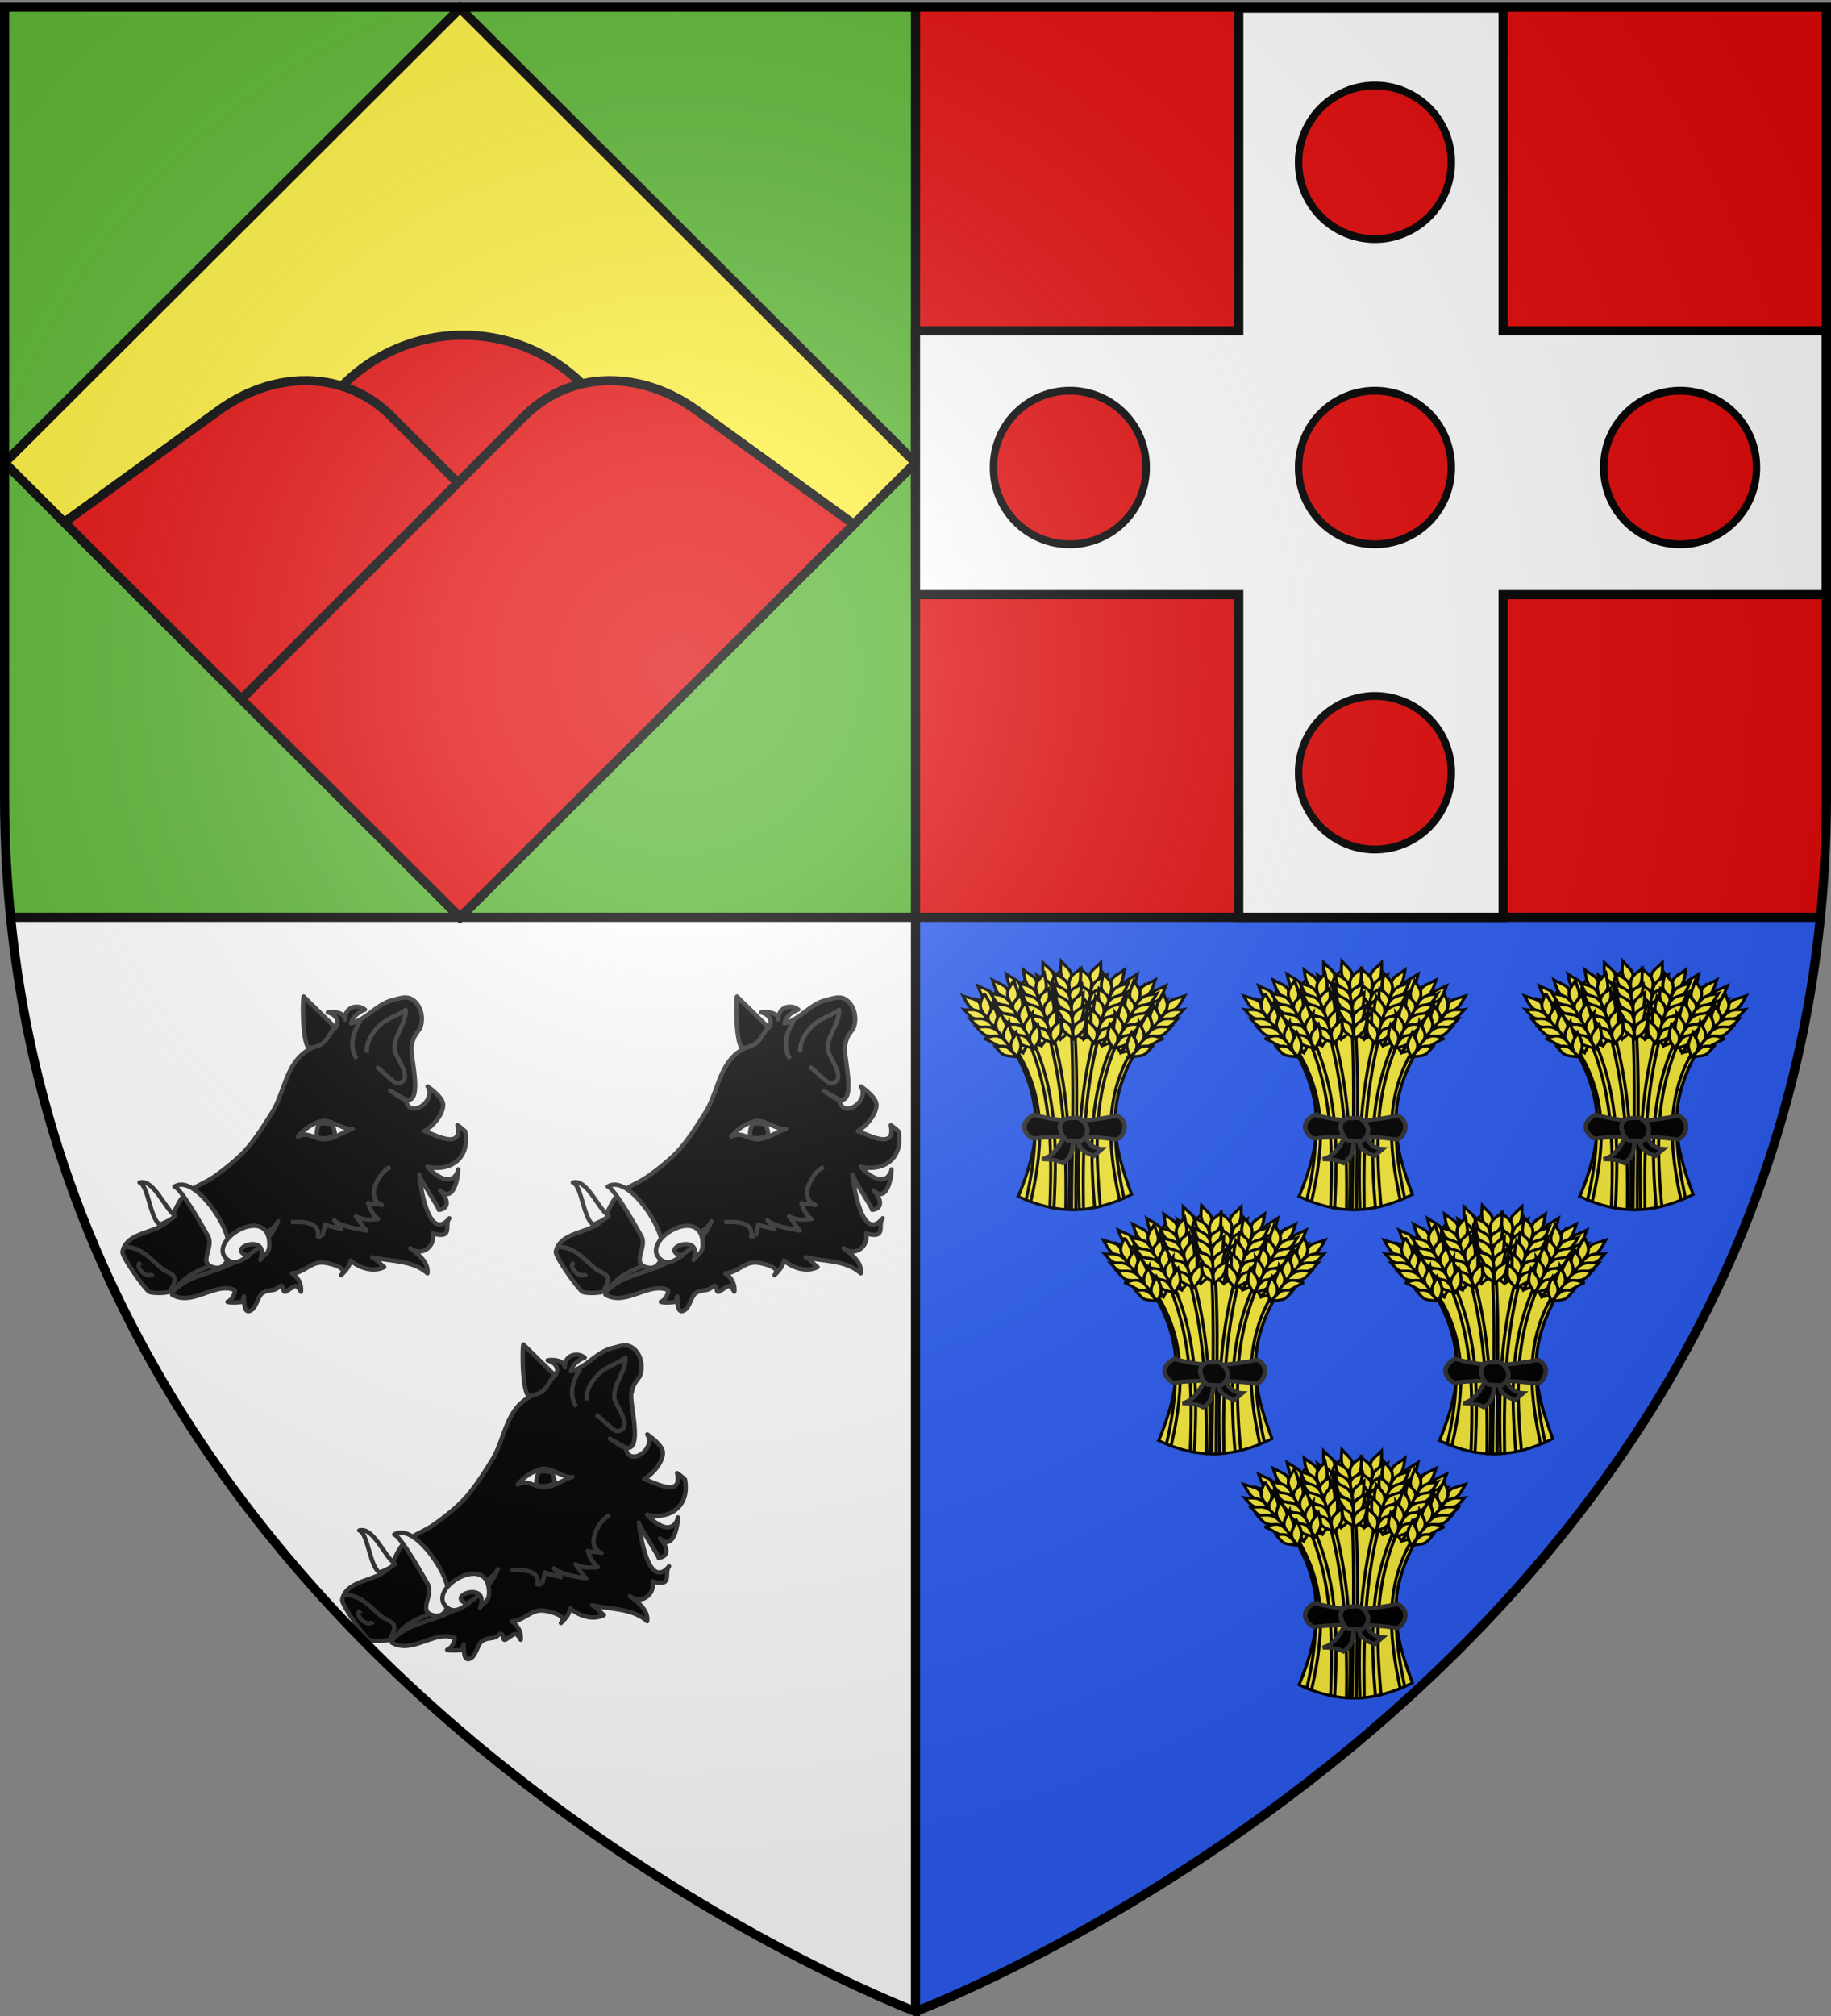 <svg xmlns="http://www.w3.org/2000/svg" xmlns:xlink="http://www.w3.org/1999/xlink" width="600" height="660.518" version="1.0"><rect width="100%" height="100%" fill="#808080" stroke="none"/><desc>Flag of Canton of Valais (Wallis)</desc><defs><radialGradient xlink:href="#a" id="l" cx="221.445" cy="226.331" r="300" fx="221.445" fy="226.331" gradientTransform="matrix(1.353 0 0 1.349 -77.63 -85.747)" gradientUnits="userSpaceOnUse"/><linearGradient id="a"><stop offset="0" style="stop-color:white;stop-opacity:.314"/><stop offset=".19" style="stop-color:white;stop-opacity:.251"/><stop offset=".6" style="stop-color:#6b6b6b;stop-opacity:.125"/><stop offset="1" style="stop-color:black;stop-opacity:.125"/></linearGradient></defs><g style="display:inline"><path d="M3.437 300.958C29.031 557.478 300 659.458 300 659.458v-358.5z" style="fill:#fff;fill-opacity:1;fill-rule:evenodd" transform="translate(0 -.44)"/><path d="M1.5 2.688V261.25c0 13.48.669 26.567 1.938 39.281H300V2.688z" style="fill:#5ab532;fill-opacity:1;fill-rule:evenodd"/><path d="M598.5 3.127v258.562c0 13.48-.669 26.567-1.937 39.282H300V3.127z" style="fill:#e20909;fill-opacity:1;fill-rule:evenodd" transform="translate(0 -.44)"/><path d="M596.563 300.958C570.969 557.478 300 659.458 300 659.458v-358.5z" style="fill:#2b5df2;fill-opacity:1;fill-rule:evenodd" transform="translate(0 -.44)"/><path d="M150.75 3.127 1.5 152.064l149.25 148.907L300 152.064z" style="opacity:1;fill:#fcef3c;fill-opacity:1;stroke:#000;stroke-width:3;stroke-miterlimit:4;stroke-dasharray:none;stroke-opacity:1" transform="translate(0 -.44)"/></g><g style="display:inline" transform="translate(0 -.44)"><path d="M3.349 299.458h592.626v3H3.349z" style="opacity:1;fill:#000;fill-opacity:1;stroke:none;stroke-width:3;stroke-miterlimit:4;stroke-dasharray:none;stroke-opacity:1"/><path d="M298.5 2.807h3v656.65h-3z" style="opacity:1;fill:#000;fill-opacity:1;stroke:none;stroke-width:3;stroke-miterlimit:4;stroke-dasharray:none;stroke-opacity:1"/><path d="M589.678 180.78a55.525 55.525 0 1 1-111.05 0 55.525 55.525 0 1 1 111.05 0z" style="display:inline;opacity:1;fill:#e20909;fill-opacity:1;stroke:#000;stroke-width:3;stroke-miterlimit:4;stroke-dasharray:none;stroke-opacity:1" transform="matrix(1 0 0 1 -382.405 -15.002)"/><path d="M98.969 124.719c-9.36.26-18.868 3.647-27.25 9.719l-50.656 36.687L150.75 300.531l70.906-70.718-93.375-93.375c-8.294-8.295-18.704-12.013-29.312-11.72z" style="display:inline;fill:#e20909;fill-opacity:1;stroke:#000;stroke-width:3;stroke-miterlimit:4;stroke-dasharray:none;stroke-opacity:1" transform="translate(0 .44)"/><path d="M199.156 124.719c-9.955.167-19.63 3.912-27.437 11.719l-92.625 92.625 71.656 71.468 129.063-128.75-51.532-37.344c-8.94-6.476-19.17-9.886-29.125-9.718z" style="display:inline;fill:#e20909;fill-opacity:1;stroke:#000;stroke-width:3;stroke-miterlimit:4;stroke-dasharray:none;stroke-opacity:1" transform="translate(0 .44)"/><path d="M405.938 3.127V108.83H300v86.435h105.938V300.97h86.625V195.266H598.5V108.83H492.563V3.127z" style="opacity:1;fill:#fff;fill-opacity:1;stroke:#000;stroke-width:3;stroke-miterlimit:4;stroke-dasharray:none;stroke-opacity:1"/><path id="b" d="M1174.846 139.446a28.752 27.425 0 1 1-57.503 0 28.752 27.425 0 1 1 57.503 0z" style="opacity:1;fill:#e20909;fill-opacity:1;stroke:#000;stroke-width:2.808;stroke-miterlimit:4;stroke-dasharray:none;stroke-opacity:1;display:inline" transform="matrix(.87 0 0 .912 -546.538 26.433)"/><use xlink:href="#b" id="c" width="600" height="660.518" x="0" y="0" transform="translate(0 -100)"/><use xlink:href="#c" id="d" width="600" height="660.518" x="0" y="0" transform="translate(0 200)"/><use xlink:href="#d" id="e" width="600" height="660.518" x="0" y="0" transform="translate(-100 -100)"/><use xlink:href="#e" width="600" height="660.518" transform="translate(200)"/><g id="f"><path d="M1593.275 247.292c-12.972-7.188-12.6-7.234-7.79-4.232 24.63 19.224 8.964-28.959 12.035-33.855.945-5.25 2.508-6.752 5.485-10.929 2.625-6.295 1.244-14.812-4.307-19.306-4.614-3.734-9.189-1.528-14.292-.343-11.162 2.588-18.144 13.394-28.956 16.132 1.302-4.83 4.821-7.604 9.612-9.517-5.77-4.359-14.156-1.308-13.714 6.826-.272-4.992-8.365-5.628-11.884-4.888 5.12 1.388 8.643 5.531 5.205 10.588-1.824-1.851-21.93-21.525-21.925-21.555-.97 4-.834 38.773 5.316 35.677-17.828 8.972-17.726 29.482-27.236 44.569-5.863 9.301-13.502 21.608-21.582 29.217-5.655 5.326-11.799 10.302-18.537 15-6.036 4.206-14.56 7.07-19.795 12.116-5.657 5.448-6.68 13.05-11.909 18.46-8.055 8.33-28.46 7.261-31.217 20.95-.66 3.277 15.464 26.127 18.59 27.74 2.088 1.074 16.267 1.525 16.526-2.379a13 13 0 0 1-.89 4.283c14.025 8.358 30.139-9.207 43.318-3.051-.255 3.27-2.011 6.665-5.133 8.032 2.901.787 7.435.304 10.402-.002.274-1.291.592-2.514.979-3.718.083 3.057-.145 10.43 3.19 10.095 5.221-.525 5.982-9.964 9.52-12.378 4.57-3.117 8.265-.806 11.384-4.459 4.89-2.947 1.107 6.587 6.195 2.47 4.734-2.709 5.305-5.396 9.043 1.005.518-5.298-1.85-9.744-6.278-12.677 9.006-.321 13.468-8.883 22.988-7.291 1.457.245 16.548 2.911 11.028 8.48 3.475-3.506 5.278-5.232 6.522-10.078 6.314 5.461 15.86 8.29 23.169 4.554-2.727-1.92-4.906-5.229-8.195-6.774 13.202 3.14 27.41 1.784 38.01 11.069.958-7.636-6.273-12.954-11.915-17.372 7.944 6.219 17.584-1.179 15.562-10.197 14.57 4.302 7.717-5.812 11.457-10.364-13.944 16.99-19.933-21.373-20.778-30.156.276 2.88 14.45 24.217 13.549 24.325 8.503-1.02 5.398-9.06.869-13.344 9.556 9.031 12.51-9.786 12.474-14.432-.002-.223.004-.127.019.296-4.01 12.696-16.31 3.739-21.281-2.357q.043.053.117.135c16.362 3.625 29.387-6.477 26-24.378-.895-.935-4.173-3.61-5.416-4.3 3.884 17.762-16.214 6.135-22.742 4.04 5.522-3.026 13.107-11.536 12.925-18.263-.147-5.398-10.648-12.363-10.737-12.499 6.438 10.061-12.98 23.276-14.98 9.035z" style="stroke:#313131;stroke-width:3;stroke-linejoin:round;stroke-miterlimit:4;stroke-dasharray:none;stroke-opacity:1" transform="translate(-551.805 357.215)scale(.475)"/><path d="M1466.725 357.644c-.556.325-1.123.643-1.699.939-13.572 7.038-21.597 7.38-31.321 20.068 9.733-9.552 24.496-11.424 36.599-16.793 15.209-6.745 28.114-14.62 34.8-30.632-2.186 5.233-10.309 9.48-18.302 13.013-7.615 3.37-13.17 9.355-20.077 13.405zM1513.99 331.93c8.04-.793 20.562-.05 18.496 9.75 0 0 3.393.064 3.323 0 .04-2.35 1.489-5.51 1.682-8.27 3.205 1.713 7.768 1.976 11.092 3.332-1.33-1.35-3.296-4.814-4.74-6.13 4.612 4.173 15.43 5.764 22.28 6.996-2.996-2.995-4.894-6.706-7.432-9.8 4.324 2.555 9.97 2.555 15.413 1.884-3.818-3.015-5.585-6.892-6.916-11.056 2.758.967 6.52.226 9.53 1.352-12.225-4.566-1.556-23.532 5.936-26.143M1566.372 214.848c-.656-7.418 4.286-14.856 9.695-19.492 4.814-4.12 11.792-6.083 17.08-9.886.51 9.643-8.724 18.03-7.6 27.906.511 4.469 13.646 20.222 2.71 22.647-3.515.778-11.148-9.141-15.516-11.3M1545.136 196.51c-7.643 8.632-5.744 13.884-20.53 15.516M1559.294 219.08c-5.547-8.087-2.427-18.853 2.831-26.096M1409.65 364.222c1.874 3.174 6.682 6.27 9.999 2.776 1.23-1.299-5.297-7.054-6.896-7.255-4.24-.532-4.568 2-3.102 4.479z" style="stroke:#313131;stroke-width:3;stroke-linejoin:round;stroke-miterlimit:4;stroke-dasharray:none;stroke-opacity:1" transform="translate(-551.805 357.215)scale(.475)"/><path d="M1398.606 348.858c11.087-.212 17.443 7.173 25.044 13.959 6.464 5.77 14.107 3.66 7.517 15.664" style="stroke:#313131;stroke-width:3;stroke-linejoin:round;stroke-miterlimit:4;stroke-dasharray:none;stroke-opacity:1" transform="translate(-551.805 357.215)scale(.475)"/><path d="M1470.437 343.575q-.07-.241-.148-.477c-2.464-12.966-23.778-43.869-36.674-35.793 4.622 1.097 21.095 30.506 23.21 34.295 4.096 7.336-6.46 17.724 2.5 21.048 11.565 4.295 13.497-11.073 11.112-19.073z" style="fill:#fff;stroke:#313131;stroke-width:3;stroke-linejoin:round;stroke-miterlimit:4;stroke-dasharray:none;stroke-opacity:1" transform="translate(-551.805 357.215)scale(.475)"/><path d="M1487.849 347.021c4.269.134 8.008 2.908 5.005 10.864 1.379-3.655 6.312-3.195 6.244-10.773-.264-29.31-46.333-.727-27.86 11.32 5.902 3.843 12.151-3.546 13.568-3.116-10.393-3.161-3.122-8.485 3.043-8.295zM1518.765 272.838c7.751-3.999 11.958 2.685 19.497 1.811 6.443-.757 12.153-5.3 18.348-7.13-5.046 1.49-14.126-6.234-20.493-5.447-6.392.796-13.515 5.919-17.352 10.766z" style="fill:#fff;stroke:#313131;stroke-width:3;stroke-linejoin:round;stroke-miterlimit:4;stroke-dasharray:none;stroke-opacity:1" transform="translate(-551.805 357.215)scale(.475)"/><path d="M1533.81 263.515c-1.758 2.806-2.263 6.47-2.017 9.765 4.26 1.306 8.745.781 12.513-1.426.023-2.315-.841-5.51-2.124-7.513-2.982-.633-6.373-1.01-9.078-.123" style="stroke:#313131;stroke-width:3;stroke-linejoin:round;stroke-miterlimit:4;stroke-dasharray:none;stroke-opacity:1" transform="translate(-551.805 357.215)scale(.475)"/><path d="M1409.516 304.513c6.103 1.723 7.392 25.885 14.197 28.962 3.368-1.458 7.101-2.823 10.558-5.985-7.242-4.604-14.888-25.706-24.755-22.977z" style="fill:#fff;stroke:#313131;stroke-width:3;stroke-linejoin:round;stroke-miterlimit:4;stroke-dasharray:none;stroke-opacity:1" transform="translate(-551.805 357.215)scale(.475)"/></g><use xlink:href="#f" width="600" height="660.518" transform="translate(70 -114)"/><use xlink:href="#f" width="600" height="660.518" transform="translate(-72 -114)"/><g id="g"><path d="M423.598 556.744c6.97-18.964 8.761-33.218-1.394-53.156 16.663-16.323 28.968-11.071 40.096 0-10.48 20.154-7.662 34.283-1.569 52.459-13.085 7.219-24.512 7.277-37.133.697z" style="fill:#fcef3c;stroke:#000;stroke-width:1;stroke-miterlimit:4;stroke-dasharray:none" transform="matrix(1 0 0 .902 2.1 50.231)"/><path d="M441.837 493.234q-.516.017-1.04.066c1.258 22.843.358 45.551.237 68.271q.695.01 1.391-.01c-.166-22.847 1.07-45.008-.517-68.327z" style="fill:#fcef3c;stroke:#000;stroke-width:1;stroke-miterlimit:4;stroke-dasharray:none" transform="matrix(1 0 0 .902 2.1 50.231)"/><g style="fill:#fcef3c;stroke:#000;stroke-width:5.682;stroke-miterlimit:4;stroke-dasharray:none"><path d="M421.907 280.044c-16.855 18.944-26.105 18.989-17.557 47.626 18.62-13.124 18.096-23.653 17.557-47.626z" style="stroke-width:5.682;stroke-miterlimit:4;stroke-dasharray:none" transform="matrix(.176 0 0 .159 378.454 431.273)"/><path d="M384.454 293.317c11.097 11.385 27.244 17.038 17.112 48.582-20.19-16.91-17.58-18.726-17.112-48.582z" style="stroke-width:5.682;stroke-miterlimit:4;stroke-dasharray:none" transform="matrix(.176 0 0 .159 378.454 431.273)"/><path d="M381.165 325.375c14.633 10.239 28.013 12.167 18.107 39.709-12.855-15.021-18.366-13.577-18.107-39.709z" style="stroke-width:5.682;stroke-miterlimit:4;stroke-dasharray:none" transform="matrix(.176 0 0 .159 378.454 431.273)"/><path d="M377.226 342.515c11.109 11.162 27.261 16.716 17.167 47.593-20.208-16.581-17.6-18.357-17.167-47.593z" style="stroke-width:5.682;stroke-miterlimit:4;stroke-dasharray:none" transform="matrix(.176 0 0 .159 378.454 431.273)"/><path d="M370.864 367.456c12.965 10.93 31.702 16.481 20.356 46.284-22.408-18.308-11.394-22.957-20.356-46.284z" style="stroke-width:5.682;stroke-miterlimit:4;stroke-dasharray:none" transform="matrix(.176 0 0 .159 378.454 431.273)"/><path d="M368.459 392.6c12.196 10.55 31.293 16.47 20.564 45.304-17.289-15.431-19.514-17.852-20.564-45.303zM433.147 305.974c-8.76 7.488-29.01 7.26-29.76 38.507 24.925-14.884 24.654-12.161 29.76-38.507z" style="stroke-width:5.682;stroke-miterlimit:4;stroke-dasharray:none" transform="matrix(.176 0 0 .159 378.454 431.273)"/><path d="M431.896 328.226c-9.328 6.963-31.025 6.598-31.595 35.924 26.592-13.785 26.323-11.232 31.595-35.924z" style="stroke-width:5.682;stroke-miterlimit:4;stroke-dasharray:none" transform="matrix(.176 0 0 .159 378.454 431.273)"/><path d="M428.78 348.388c-9.66 7.536-32.087 7.197-32.75 38.836 27.521-14.94 27.236-12.184 32.75-38.836z" style="stroke-width:5.682;stroke-miterlimit:4;stroke-dasharray:none" transform="matrix(.176 0 0 .159 378.454 431.273)"/><path d="M427.223 376.08c-10.212 3.996-34.005-2.935-34.092 36.28 20.374-5.903 18.92-17.768 34.092-36.28z" style="stroke-width:5.682;stroke-miterlimit:4;stroke-dasharray:none" transform="matrix(.176 0 0 .159 378.454 431.273)"/><path d="M415.946 400.23c-14.18 6.257-22.19 5.276-24.708 36.807 20.567-14.325 20.325-11.736 24.708-36.808z" style="stroke-width:5.682;stroke-miterlimit:4;stroke-dasharray:none" transform="matrix(.176 0 0 .159 378.454 431.273)"/></g><g style="fill:#fcef3c;stroke:#000;stroke-width:5.682;stroke-miterlimit:4;stroke-dasharray:none"><path d="M489.826 303.869c-20.493 14.935-29.542 13.015-27.267 42.814 20.982-8.872 22.704-19.273 27.267-42.814z" style="stroke-width:5.682;stroke-miterlimit:4;stroke-dasharray:none" transform="matrix(.176 0 0 .159 378.454 431.273)"/><path d="M450.409 308.89c8.427 13.48 23.006 22.432 6.41 51.107-16.14-20.81-13.205-22.031-6.41-51.107z" style="stroke-width:5.682;stroke-miterlimit:4;stroke-dasharray:none" transform="matrix(.176 0 0 .159 378.454 431.273)"/><path d="M440.39 339.52c12.126 13.11 24.792 17.835 9.265 42.647-9.373-17.408-15.065-17.166-9.265-42.648z" style="stroke-width:5.682;stroke-miterlimit:4;stroke-dasharray:none" transform="matrix(.176 0 0 .159 378.454 431.273)"/><path d="M432.902 355.433c8.487 13.265 23.092 22.121 6.674 50.152-16.228-20.493-13.303-21.675-6.674-50.152z" style="stroke-width:5.682;stroke-miterlimit:4;stroke-dasharray:none" transform="matrix(.176 0 0 .159 378.454 431.273)"/><path d="M421.392 378.455c10.349 13.432 27.48 22.834 10.067 49.55-18.011-22.647-6.261-24.852-10.067-49.55z" style="stroke-width:5.682;stroke-miterlimit:4;stroke-dasharray:none" transform="matrix(.176 0 0 .159 378.454 431.273)"/><path d="M413.704 402.516c9.68 12.898 27.085 22.736 10.48 48.636-13.62-18.75-15.28-21.588-10.48-48.636zM495.305 331.593c-10.149 5.459-29.889.938-37.254 31.314 27.515-9.255 26.673-6.652 37.254-31.314z" style="stroke-width:5.682;stroke-miterlimit:4;stroke-dasharray:none" transform="matrix(.176 0 0 .159 378.454 431.273)"/><path d="M489.36 353.073c-10.594 4.825-31.719-.138-38.5 28.4 28.911-7.827 28.106-5.39 38.5-28.4z" style="stroke-width:5.682;stroke-miterlimit:4;stroke-dasharray:none" transform="matrix(.176 0 0 .159 378.454 431.273)"/><path d="M482.034 372.114c-11.04 5.315-32.882.223-40.246 31 30.065-8.757 29.202-6.125 40.246-31z" style="stroke-width:5.682;stroke-miterlimit:4;stroke-dasharray:none" transform="matrix(.176 0 0 .159 378.454 431.273)"/><path d="M474.636 398.844c-10.827 1.738-32.607-10.085-41.016 28.217 21.163-1.443 22.26-13.346 41.016-28.217z" style="stroke-width:5.682;stroke-miterlimit:4;stroke-dasharray:none" transform="matrix(.176 0 0 .159 378.454 431.273)"/><path d="M458.49 420.05c-15.186 3.106-22.805.447-31.958 30.725 23.139-9.633 22.353-7.155 31.957-30.725z" style="stroke-width:5.682;stroke-miterlimit:4;stroke-dasharray:none" transform="matrix(.176 0 0 .159 378.454 431.273)"/></g><g style="fill:#fcef3c;stroke:#000;stroke-width:5.682;stroke-miterlimit:4;stroke-dasharray:none"><path d="M542.89 327.933c-22.256 12.153-30.98 9.077-32.585 38.92 21.954-6.08 25.01-16.169 32.584-38.92z" style="stroke-width:5.682;stroke-miterlimit:4;stroke-dasharray:none" transform="matrix(.176 0 0 .159 378.454 431.273)"/><path d="M503.154 327.804c6.61 14.459 19.905 25.224-.266 51.506-13.308-22.725-10.239-23.556.266-51.506z" style="stroke-width:5.682;stroke-miterlimit:4;stroke-dasharray:none" transform="matrix(.176 0 0 .159 378.454 431.273)"/><path d="M489.25 356.877c10.326 14.572 22.273 20.897 3.661 43.488-7.039-18.475-12.713-18.973-3.66-43.488z" style="stroke-width:5.682;stroke-miterlimit:4;stroke-dasharray:none" transform="matrix(.176 0 0 .159 378.454 431.273)"/><path d="M479.763 371.686c6.697 14.253 20.032 24.927.12 50.594-13.436-22.423-10.382-23.216-.12-50.594z" style="stroke-width:5.682;stroke-miterlimit:4;stroke-dasharray:none" transform="matrix(.176 0 0 .159 378.454 431.273)"/><path d="M465.367 393.022c8.521 14.66 24.29 26.203 3.562 50.437-14.925-24.79-2.988-25.454-3.562-50.437z" style="stroke-width:5.682;stroke-miterlimit:4;stroke-dasharray:none" transform="matrix(.176 0 0 .159 378.454 431.273)"/><path d="M454.626 415.884c7.927 14.044 23.91 26.055 4.09 49.584-11.076-20.356-12.354-23.385-4.09-49.584zM544.73 356.134c-10.771 4.097-29.759-2.944-40.998 26.222 28.482-5.611 27.31-3.14 40.998-26.222z" style="stroke-width:5.682;stroke-miterlimit:4;stroke-dasharray:none" transform="matrix(.176 0 0 .159 378.454 431.273)"/><path d="M536.052 376.662c-11.13 3.411-31.434-4.247-41.856 23.17 29.682-4.014 28.567-1.7 41.856-23.17z" style="stroke-width:5.682;stroke-miterlimit:4;stroke-dasharray:none" transform="matrix(.176 0 0 .159 378.454 431.273)"/><path d="M526.32 394.593c-11.635 3.84-32.634-4.04-43.924 25.523 30.946-4.787 29.75-2.29 43.924-25.523z" style="stroke-width:5.682;stroke-miterlimit:4;stroke-dasharray:none" transform="matrix(.176 0 0 .159 378.454 431.273)"/><path d="M515.52 420.14c-10.96.32-31.025-14.226-44.326 22.663 21.172 1.311 23.802-10.35 44.327-22.664z" style="stroke-width:5.682;stroke-miterlimit:4;stroke-dasharray:none" transform="matrix(.176 0 0 .159 378.454 431.273)"/><path d="M496.762 439.074c-15.46 1.112-22.67-2.512-35.669 26.324 24.192-6.553 23.091-4.197 35.669-26.324z" style="stroke-width:5.682;stroke-miterlimit:4;stroke-dasharray:none" transform="matrix(.176 0 0 .159 378.454 431.273)"/></g><g style="fill:#fcef3c;stroke:#000;stroke-width:5.682;stroke-miterlimit:4;stroke-dasharray:none"><path d="M314.098 280.044c16.856 18.944 26.106 18.989 17.557 47.626-18.62-13.124-18.095-23.653-17.557-47.626z" style="stroke-width:5.682;stroke-miterlimit:4;stroke-dasharray:none" transform="matrix(.176 0 0 .159 378.454 431.273)"/><path d="M351.551 293.317c-11.097 11.385-27.244 17.038-17.112 48.582 20.19-16.91 17.58-18.726 17.112-48.582z" style="stroke-width:5.682;stroke-miterlimit:4;stroke-dasharray:none" transform="matrix(.176 0 0 .159 378.454 431.273)"/><path d="M354.84 325.375c-14.633 10.239-28.013 12.167-18.106 39.709 12.855-15.021 18.365-13.577 18.106-39.709z" style="stroke-width:5.682;stroke-miterlimit:4;stroke-dasharray:none" transform="matrix(.176 0 0 .159 378.454 431.273)"/><path d="M358.78 342.515c-11.11 11.162-27.262 16.716-17.168 47.593 20.208-16.581 17.6-18.357 17.168-47.593z" style="stroke-width:5.682;stroke-miterlimit:4;stroke-dasharray:none" transform="matrix(.176 0 0 .159 378.454 431.273)"/><path d="M365.141 367.456c-12.964 10.93-31.702 16.481-20.356 46.284 22.408-18.308 11.394-22.957 20.356-46.284z" style="stroke-width:5.682;stroke-miterlimit:4;stroke-dasharray:none" transform="matrix(.176 0 0 .159 378.454 431.273)"/><path d="M367.546 392.6c-12.196 10.55-31.293 16.47-20.564 45.304 17.29-15.431 19.514-17.852 20.564-45.303zM302.859 305.974c8.759 7.488 29.009 7.26 29.758 38.507-24.923-14.884-24.653-12.161-29.758-38.507z" style="stroke-width:5.682;stroke-miterlimit:4;stroke-dasharray:none" transform="matrix(.176 0 0 .159 378.454 431.273)"/><path d="M304.109 328.226c9.328 6.963 31.026 6.598 31.595 35.924-26.592-13.785-26.322-11.232-31.595-35.924z" style="stroke-width:5.682;stroke-miterlimit:4;stroke-dasharray:none" transform="matrix(.176 0 0 .159 378.454 431.273)"/><path d="M307.226 348.388c9.66 7.536 32.086 7.197 32.75 38.836-27.522-14.94-27.237-12.184-32.75-38.836z" style="stroke-width:5.682;stroke-miterlimit:4;stroke-dasharray:none" transform="matrix(.176 0 0 .159 378.454 431.273)"/><path d="M308.782 376.08c10.212 3.996 34.005-2.935 34.092 36.28-20.374-5.903-18.92-17.768-34.092-36.28z" style="stroke-width:5.682;stroke-miterlimit:4;stroke-dasharray:none" transform="matrix(.176 0 0 .159 378.454 431.273)"/><path d="M320.06 400.23c14.18 6.257 22.19 5.276 24.707 36.807-20.566-14.325-20.324-11.736-24.707-36.808z" style="stroke-width:5.682;stroke-miterlimit:4;stroke-dasharray:none" transform="matrix(.176 0 0 .159 378.454 431.273)"/></g><g style="fill:#fcef3c;stroke:#000;stroke-width:5.682;stroke-miterlimit:4;stroke-dasharray:none"><path d="M246.18 303.869c20.492 14.935 29.541 13.015 27.266 42.814-20.982-8.872-22.704-19.273-27.267-42.814z" style="stroke-width:5.682;stroke-miterlimit:4;stroke-dasharray:none" transform="matrix(.176 0 0 .159 378.454 431.273)"/><path d="M285.597 308.89c-8.428 13.48-23.007 22.432-6.41 51.107 16.14-20.81 13.204-22.031 6.41-51.107z" style="stroke-width:5.682;stroke-miterlimit:4;stroke-dasharray:none" transform="matrix(.176 0 0 .159 378.454 431.273)"/><path d="M295.616 339.52c-12.127 13.11-24.793 17.835-9.266 42.647 9.374-17.408 15.065-17.166 9.266-42.648z" style="stroke-width:5.682;stroke-miterlimit:4;stroke-dasharray:none" transform="matrix(.176 0 0 .159 378.454 431.273)"/><path d="M303.103 355.433c-8.487 13.265-23.092 22.121-6.674 50.152 16.228-20.493 13.303-21.675 6.674-50.152z" style="stroke-width:5.682;stroke-miterlimit:4;stroke-dasharray:none" transform="matrix(.176 0 0 .159 378.454 431.273)"/><path d="M314.614 378.455c-10.35 13.432-27.481 22.834-10.068 49.55 18.011-22.647 6.262-24.852 10.068-49.55z" style="stroke-width:5.682;stroke-miterlimit:4;stroke-dasharray:none" transform="matrix(.176 0 0 .159 378.454 431.273)"/><path d="M322.301 402.516c-9.679 12.898-27.084 22.736-10.48 48.636 13.62-18.75 15.28-21.588 10.48-48.636zM240.7 331.593c10.15 5.459 29.89.938 37.255 31.314-27.516-9.255-26.673-6.652-37.255-31.314z" style="stroke-width:5.682;stroke-miterlimit:4;stroke-dasharray:none" transform="matrix(.176 0 0 .159 378.454 431.273)"/><path d="M246.645 353.073c10.594 4.825 31.72-.138 38.5 28.4-28.911-7.827-28.106-5.39-38.5-28.4z" style="stroke-width:5.682;stroke-miterlimit:4;stroke-dasharray:none" transform="matrix(.176 0 0 .159 378.454 431.273)"/><path d="M253.971 372.114c11.04 5.315 32.883.223 40.247 31-30.066-8.757-29.202-6.125-40.247-31z" style="stroke-width:5.682;stroke-miterlimit:4;stroke-dasharray:none" transform="matrix(.176 0 0 .159 378.454 431.273)"/><path d="M261.37 398.844c10.827 1.738 32.606-10.085 41.015 28.217-21.163-1.443-22.26-13.346-41.016-28.217z" style="stroke-width:5.682;stroke-miterlimit:4;stroke-dasharray:none" transform="matrix(.176 0 0 .159 378.454 431.273)"/><path d="M277.516 420.05c15.185 3.106 22.804.447 31.957 30.725-23.138-9.633-22.352-7.155-31.957-30.725z" style="stroke-width:5.682;stroke-miterlimit:4;stroke-dasharray:none" transform="matrix(.176 0 0 .159 378.454 431.273)"/></g><g style="fill:#fcef3c;stroke:#000;stroke-width:5.682;stroke-miterlimit:4;stroke-dasharray:none"><path d="M193.116 327.933c22.256 12.153 30.98 9.077 32.584 38.92-21.954-6.08-25.01-16.169-32.584-38.92z" style="stroke-width:5.682;stroke-miterlimit:4;stroke-dasharray:none" transform="matrix(.176 0 0 .159 378.454 431.273)"/><path d="M232.852 327.804c-6.61 14.459-19.906 25.224.266 51.506 13.308-22.725 10.238-23.556-.266-51.506z" style="stroke-width:5.682;stroke-miterlimit:4;stroke-dasharray:none" transform="matrix(.176 0 0 .159 378.454 431.273)"/><path d="M246.755 356.877c-10.325 14.572-22.272 20.897-3.661 43.488 7.039-18.475 12.714-18.973 3.661-43.488z" style="stroke-width:5.682;stroke-miterlimit:4;stroke-dasharray:none" transform="matrix(.176 0 0 .159 378.454 431.273)"/><path d="M256.242 371.686c-6.697 14.253-20.031 24.927-.12 50.594 13.436-22.423 10.383-23.216.12-50.594z" style="stroke-width:5.682;stroke-miterlimit:4;stroke-dasharray:none" transform="matrix(.176 0 0 .159 378.454 431.273)"/><path d="M270.638 393.022c-8.521 14.66-24.29 26.203-3.562 50.437 14.925-24.79 2.988-25.454 3.562-50.437z" style="stroke-width:5.682;stroke-miterlimit:4;stroke-dasharray:none" transform="matrix(.176 0 0 .159 378.454 431.273)"/><path d="M281.379 415.884c-7.926 14.044-23.91 26.055-4.09 49.584 11.076-20.356 12.355-23.385 4.09-49.584zM191.276 356.134c10.77 4.097 29.758-2.944 40.998 26.222-28.483-5.611-27.31-3.14-40.998-26.222z" style="stroke-width:5.682;stroke-miterlimit:4;stroke-dasharray:none" transform="matrix(.176 0 0 .159 378.454 431.273)"/><path d="M199.954 376.662c11.13 3.411 31.434-4.247 41.856 23.17-29.683-4.014-28.568-1.7-41.856-23.17z" style="stroke-width:5.682;stroke-miterlimit:4;stroke-dasharray:none" transform="matrix(.176 0 0 .159 378.454 431.273)"/><path d="M209.685 394.593c11.635 3.84 32.635-4.04 43.924 25.523-30.946-4.787-29.75-2.29-43.924-25.523z" style="stroke-width:5.682;stroke-miterlimit:4;stroke-dasharray:none" transform="matrix(.176 0 0 .159 378.454 431.273)"/><path d="M220.485 420.14c10.961.32 31.025-14.226 44.326 22.663-21.171 1.311-23.802-10.35-44.326-22.664z" style="stroke-width:5.682;stroke-miterlimit:4;stroke-dasharray:none" transform="matrix(.176 0 0 .159 378.454 431.273)"/><path d="M239.243 439.074c15.46 1.112 22.67-2.512 35.67 26.324-24.192-6.553-23.092-4.197-35.67-26.324z" style="stroke-width:5.682;stroke-miterlimit:4;stroke-dasharray:none" transform="matrix(.176 0 0 .159 378.454 431.273)"/></g><g style="fill:#fcef3c;stroke:#000;stroke-width:5.682;stroke-miterlimit:4;stroke-dasharray:none"><path d="M348.171 277.272c15.767 19.86 25 20.424 14.858 48.536-17.854-14.147-16.74-24.63-14.858-48.536z" style="stroke-width:5.682;stroke-miterlimit:4;stroke-dasharray:none" transform="matrix(.176 0 0 .159 378.454 431.273)"/><path d="M384.821 292.625c-11.718 10.745-28.157 15.483-19.81 47.546 21.106-15.75 18.602-17.71 19.81-47.546z" style="stroke-width:5.682;stroke-miterlimit:4;stroke-dasharray:none" transform="matrix(.176 0 0 .159 378.454 431.273)"/><path d="M386.307 324.818c-15.185 9.401-28.652 10.576-20.306 38.63 13.677-14.276 19.098-12.525 20.306-38.63z" style="stroke-width:5.682;stroke-miterlimit:4;stroke-dasharray:none" transform="matrix(.176 0 0 .159 378.454 431.273)"/><path d="M389.278 342.152c-11.718 10.52-28.156 15.16-19.81 46.555 21.106-15.422 18.603-17.341 19.81-46.555z" style="stroke-width:5.682;stroke-miterlimit:4;stroke-dasharray:none" transform="matrix(.176 0 0 .159 378.454 431.273)"/><path d="M394.23 367.41c-13.557 10.185-32.576 14.677-22.92 45.07 23.4-17.022 12.664-22.282 22.92-45.07z" style="stroke-width:5.682;stroke-miterlimit:4;stroke-dasharray:none" transform="matrix(.176 0 0 .159 378.454 431.273)"/><path d="M395.222 392.65c-12.77 9.85-32.169 14.688-23.074 44.079 18.128-14.437 20.485-16.73 23.074-44.079zM335.495 302.53c8.326 7.969 28.556 8.877 27.552 40.117-24.05-16.259-23.932-13.525-27.552-40.116z" style="stroke-width:5.682;stroke-miterlimit:4;stroke-dasharray:none" transform="matrix(.176 0 0 .159 378.454 431.273)"/><path d="M335.495 324.818c8.923 7.476 30.607 8.328 29.53 37.64-25.776-15.255-25.65-12.69-29.53-37.64z" style="stroke-width:5.682;stroke-miterlimit:4;stroke-dasharray:none" transform="matrix(.176 0 0 .159 378.454 431.273)"/><path d="M337.476 345.123c9.223 8.067 31.632 8.986 30.52 40.612-26.64-16.46-26.51-13.692-30.52-40.612z" style="stroke-width:5.682;stroke-miterlimit:4;stroke-dasharray:none" transform="matrix(.176 0 0 .159 378.454 431.273)"/><path d="M337.476 372.858c9.972 4.564 34.116-1.022 32.004 38.136-20.011-7.037-17.894-18.801-32.004-38.136z" style="stroke-width:5.682;stroke-miterlimit:4;stroke-dasharray:none" transform="matrix(.176 0 0 .159 378.454 431.273)"/><path d="M347.382 397.603c13.806 7.044 21.858 6.513 22.603 38.135-19.73-15.455-19.634-12.857-22.603-38.135z" style="stroke-width:5.682;stroke-miterlimit:4;stroke-dasharray:none" transform="matrix(.176 0 0 .159 378.454 431.273)"/></g><path d="M434.175 495.038q-.606.262-1.22.566c5.25 21.03 6.531 40.52 6.187 65.885l.434.027.589-.12c.675-22.645-.161-44.731-5.99-66.358z" style="fill:#fcef3c;stroke:#000;stroke-width:1;stroke-miterlimit:4;stroke-dasharray:none" transform="matrix(1 0 0 .902 2.1 50.231)"/><g style="fill:#fcef3c;stroke:#000;stroke-width:5.682;stroke-miterlimit:4;stroke-dasharray:none"><path d="M277.865 294.972c19.495 16.215 28.648 14.879 24.471 44.47-20.37-10.196-21.424-20.685-24.471-44.47z" style="stroke-width:5.682;stroke-miterlimit:4;stroke-dasharray:none" transform="matrix(.176 0 0 .159 378.454 431.273)"/><path d="M316.88 302.504c-9.273 12.915-24.395 20.915-9.667 50.593 17.439-19.734 14.587-21.141 9.667-50.593z" style="stroke-width:5.682;stroke-miterlimit:4;stroke-dasharray:none" transform="matrix(.176 0 0 .159 378.454 431.273)"/><path d="M324.919 333.712c-12.941 12.309-25.883 16.213-11.975 41.967 10.468-16.772 16.132-16.166 11.975-41.967z" style="stroke-width:5.682;stroke-miterlimit:4;stroke-dasharray:none" transform="matrix(.176 0 0 .159 378.454 431.273)"/><path d="M331.373 350.072c-9.318 12.695-24.46 20.6-9.87 49.623 17.506-19.413 14.663-20.78 9.87-49.623z" style="stroke-width:5.682;stroke-miterlimit:4;stroke-dasharray:none" transform="matrix(.176 0 0 .159 378.454 431.273)"/><path d="M341.387 373.784c-11.187 12.742-28.886 21.029-13.217 48.804 19.423-21.448 7.838-24.4 13.217-48.804z" style="stroke-width:5.682;stroke-miterlimit:4;stroke-dasharray:none" transform="matrix(.176 0 0 .159 378.454 431.273)"/><path d="M347.52 398.287c-10.485 12.253-28.484 20.957-13.57 47.866 14.791-17.84 16.63-20.566 13.57-47.866zM270.623 322.29c9.779 6.096 29.768 2.847 35.175 33.632-26.867-10.996-26.193-8.344-35.175-33.633z" style="stroke-width:5.682;stroke-miterlimit:4;stroke-dasharray:none" transform="matrix(.176 0 0 .159 378.454 431.273)"/><path d="M275.181 344.105c10.264 5.493 31.663 1.892 36.605 30.804-28.352-9.66-27.704-7.175-36.605-30.804z" style="stroke-width:5.682;stroke-miterlimit:4;stroke-dasharray:none" transform="matrix(.176 0 0 .159 378.454 431.273)"/><path d="M281.274 363.576c10.677 6.01 32.801 2.326 38.181 33.51-29.444-10.662-28.75-7.98-38.181-33.51z" style="stroke-width:5.682;stroke-miterlimit:4;stroke-dasharray:none" transform="matrix(.176 0 0 .159 378.454 431.273)"/><path d="M286.947 390.725c10.694 2.427 33.186-7.979 39.127 30.783-21.027-2.795-21.361-14.743-39.127-30.783z" style="stroke-width:5.682;stroke-miterlimit:4;stroke-dasharray:none" transform="matrix(.176 0 0 .159 378.454 431.273)"/><path d="M301.704 412.92c14.956 4.071 22.729 1.905 29.926 32.706-22.475-11.093-21.849-8.57-29.926-32.706z" style="stroke-width:5.682;stroke-miterlimit:4;stroke-dasharray:none" transform="matrix(.176 0 0 .159 378.454 431.273)"/></g><path d="M422.675 503.134q-.236.225-.473.456c6.185 12.144 7.941 22.175 6.792 32.45v.017c-.194 6.72-1.188 13.959-2.87 21.923.435.198.87.384 1.303.566l.247.06c4.742-22.797 4.223-39.549-5-55.472z" style="fill:#fcef3c;stroke:#000;stroke-width:1;stroke-miterlimit:4;stroke-dasharray:none" transform="matrix(1 0 0 .902 2.1 50.231)"/><path d="M427.867 498.734c-.381.279-.764.566-1.15.869 7.088 18.577 8.122 35.835 7.21 61.05l.93.236c.135.028.268.051.402.077 1.24-25.675.307-43.577-7.392-62.232z" style="fill:#fcef3c;stroke:#000;stroke-width:1;stroke-miterlimit:4;stroke-dasharray:none" transform="matrix(1 0 0 .902 2.1 50.231)"/><g style="fill:#fcef3c;stroke:#000;stroke-width:5.682;stroke-miterlimit:4;stroke-dasharray:none"><path d="M220.17 315.79c21.698 13.122 30.549 10.434 30.837 40.318-21.665-7.04-24.273-17.255-30.837-40.319z" style="stroke-width:5.682;stroke-miterlimit:4;stroke-dasharray:none" transform="matrix(.176 0 0 .159 378.454 431.273)"/><path d="M259.873 317.412c-7.24 14.154-20.999 24.322-2.005 51.469 14.297-22.117 11.267-23.082 2.005-51.469z" style="stroke-width:5.682;stroke-miterlimit:4;stroke-dasharray:none" transform="matrix(.176 0 0 .159 378.454 431.273)"/><path d="M272.48 347.07c-10.957 14.103-23.171 19.895-5.574 43.285 7.846-18.147 13.538-18.394 5.575-43.285z" style="stroke-width:5.682;stroke-miterlimit:4;stroke-dasharray:none" transform="matrix(.176 0 0 .159 378.454 431.273)"/><path d="M281.305 362.283c-7.318 13.944-21.11 24.02-2.35 50.54 14.412-21.809 11.396-22.736 2.35-50.54z" style="stroke-width:5.682;stroke-miterlimit:4;stroke-dasharray:none" transform="matrix(.176 0 0 .159 378.454 431.273)"/><path d="M294.747 384.234c-9.16 14.27-25.422 25.106-5.782 50.23 16.003-24.107 4.107-25.297 5.782-50.23z" style="stroke-width:5.682;stroke-miterlimit:4;stroke-dasharray:none" transform="matrix(.176 0 0 .159 378.454 431.273)"/><path d="M304.47 407.547c-8.538 13.68-25.036 24.975-6.272 49.355 11.962-19.848 13.373-22.818 6.271-49.355zM217.088 343.881c10.58 4.569 29.86-1.628 39.802 28.005-28.207-6.862-27.145-4.34-39.802-28.005z" style="stroke-width:5.682;stroke-miterlimit:4;stroke-dasharray:none" transform="matrix(.176 0 0 .159 378.454 431.273)"/><path d="M224.853 364.772c10.968 3.9 31.59-2.856 40.793 24.994-29.476-5.319-28.465-2.959-40.793-24.994zM233.784 383.115c11.455 4.349 32.78-2.597 42.756 27.435-30.705-6.147-29.62-3.599-42.756-27.435z" style="stroke-width:5.682;stroke-miterlimit:4;stroke-dasharray:none" transform="matrix(.176 0 0 .159 378.454 431.273)"/><path d="M243.447 409.113c10.936.803 31.622-12.844 43.284 24.596-21.209.376-23.323-11.389-43.284-24.596z" style="stroke-width:5.682;stroke-miterlimit:4;stroke-dasharray:none" transform="matrix(.176 0 0 .159 378.454 431.273)"/><path d="M261.352 428.856c15.396 1.793 22.758-1.51 34.474 27.872-23.88-7.614-22.884-5.212-34.474-27.872z" style="stroke-width:5.682;stroke-miterlimit:4;stroke-dasharray:none" transform="matrix(.176 0 0 .159 378.454 431.273)"/></g><g style="fill:#fcef3c;stroke:#000;stroke-width:5.682;stroke-miterlimit:4;stroke-dasharray:none"><path d="M165.447 348.63c23.638 9.178 31.892 5.001 37.337 34.387-22.555-3.193-26.888-12.804-37.337-34.387z" style="stroke-width:5.682;stroke-miterlimit:4;stroke-dasharray:none" transform="matrix(.176 0 0 .159 378.454 431.273)"/><path d="M204.833 343.371c-4.687 15.192-16.482 27.584 6.915 51.041 10.262-24.253 7.111-24.68-6.915-51.04z" style="stroke-width:5.682;stroke-miterlimit:4;stroke-dasharray:none" transform="matrix(.176 0 0 .159 378.454 431.273)"/><path d="M222.374 370.406c-8.357 15.783-19.388 23.598 1.985 43.597 4.594-19.23 10.158-20.456-1.985-43.597z" style="stroke-width:5.682;stroke-miterlimit:4;stroke-dasharray:none" transform="matrix(.176 0 0 .159 378.454 431.273)"/><path d="M233.694 383.866c-4.8 14.998-16.645 27.305 6.414 50.186 10.428-23.97 7.298-24.362-6.414-50.186z" style="stroke-width:5.682;stroke-miterlimit:4;stroke-dasharray:none" transform="matrix(.176 0 0 .159 378.454 431.273)"/><path d="M250.725 403.165c-6.557 15.638-20.704 29.12 2.98 50.474 11.599-26.509-.324-25.626-2.98-50.474z" style="stroke-width:5.682;stroke-miterlimit:4;stroke-dasharray:none" transform="matrix(.176 0 0 .159 378.454 431.273)"/><path d="M264.327 424.449c-6.046 14.95-20.345 28.923 2.348 49.697 8.354-21.616 9.23-24.785-2.348-49.697zM167.263 376.832c11.21 2.673 29.13-6.761 44.04 20.71-28.968-1.887-27.486.413-44.04-20.71z" style="stroke-width:5.682;stroke-miterlimit:4;stroke-dasharray:none" transform="matrix(.176 0 0 .159 378.454 431.273)"/><path d="M178.52 396.068c11.477 1.946 30.622-8.27 44.497 17.573-29.952-.149-28.549 2.001-44.498-17.573z" style="stroke-width:5.682;stroke-miterlimit:4;stroke-dasharray:none" transform="matrix(.176 0 0 .159 378.454 431.273)"/><path d="M190.485 412.593c12.033 2.304 31.84-8.22 46.852 19.638-31.306-.752-29.796 1.57-46.852-19.638z" style="stroke-width:5.682;stroke-miterlimit:4;stroke-dasharray:none" transform="matrix(.176 0 0 .159 378.454 431.273)"/><path d="M204.492 436.53c10.911-1.097 28.93-18.112 46.882 16.752-20.825 4.033-24.939-7.19-46.882-16.751z" style="stroke-width:5.682;stroke-miterlimit:4;stroke-dasharray:none" transform="matrix(.176 0 0 .159 378.454 431.273)"/><path d="M225.539 452.885c15.474-.894 22.155-5.418 38.77 21.498-24.836-3.375-23.44-1.18-38.77-21.498z" style="stroke-width:5.682;stroke-miterlimit:4;stroke-dasharray:none" transform="matrix(.176 0 0 .159 378.454 431.273)"/></g><path d="M449.531 494.57c-5.889 21.792-6.64 44.203-5.973 66.94q.69-.045 1.38-.12c-.35-25.603.593-45.096 5.83-66.297-.41-.185-.82-.364-1.237-.523z" style="fill:#fcef3c;stroke:#000;stroke-width:1;stroke-miterlimit:4;stroke-dasharray:none" transform="matrix(1 0 0 .902 2.1 50.231)"/><g style="fill:#fcef3c;stroke:#000;stroke-width:5.682;stroke-miterlimit:4;stroke-dasharray:none"><path d="M465.587 294.972c-19.495 16.215-28.648 14.879-24.471 44.47 20.37-10.196 21.424-20.685 24.471-44.47z" style="stroke-width:5.682;stroke-miterlimit:4;stroke-dasharray:none" transform="matrix(.176 0 0 .159 378.454 431.273)"/><path d="M426.572 302.504c9.273 12.915 24.395 20.915 9.667 50.593-17.439-19.734-14.587-21.141-9.667-50.593z" style="stroke-width:5.682;stroke-miterlimit:4;stroke-dasharray:none" transform="matrix(.176 0 0 .159 378.454 431.273)"/><path d="M418.533 333.712c12.94 12.309 25.883 16.213 11.975 41.967-10.468-16.772-16.132-16.166-11.975-41.967z" style="stroke-width:5.682;stroke-miterlimit:4;stroke-dasharray:none" transform="matrix(.176 0 0 .159 378.454 431.273)"/><path d="M412.079 350.072c9.318 12.695 24.46 20.6 9.87 49.623-17.507-19.413-14.663-20.78-9.87-49.623z" style="stroke-width:5.682;stroke-miterlimit:4;stroke-dasharray:none" transform="matrix(.176 0 0 .159 378.454 431.273)"/><path d="M402.065 373.784c11.187 12.742 28.886 21.029 13.217 48.804-19.423-21.448-7.839-24.4-13.217-48.804z" style="stroke-width:5.682;stroke-miterlimit:4;stroke-dasharray:none" transform="matrix(.176 0 0 .159 378.454 431.273)"/><path d="M395.932 398.287c10.485 12.253 28.484 20.957 13.57 47.866-14.791-17.84-16.63-20.566-13.57-47.866zM472.829 322.29c-9.78 6.096-29.768 2.847-35.175 33.632 26.867-10.996 26.193-8.344 35.175-33.633z" style="stroke-width:5.682;stroke-miterlimit:4;stroke-dasharray:none" transform="matrix(.176 0 0 .159 378.454 431.273)"/><path d="M468.27 344.105c-10.263 5.493-31.663 1.892-36.604 30.804 28.351-9.66 27.704-7.175 36.604-30.804z" style="stroke-width:5.682;stroke-miterlimit:4;stroke-dasharray:none" transform="matrix(.176 0 0 .159 378.454 431.273)"/><path d="M462.178 363.576c-10.677 6.01-32.801 2.326-38.181 33.51 29.443-10.662 28.75-7.98 38.18-33.51z" style="stroke-width:5.682;stroke-miterlimit:4;stroke-dasharray:none" transform="matrix(.176 0 0 .159 378.454 431.273)"/><path d="M456.505 390.725c-10.694 2.427-33.186-7.979-39.127 30.783 21.027-2.795 21.36-14.743 39.127-30.783z" style="stroke-width:5.682;stroke-miterlimit:4;stroke-dasharray:none" transform="matrix(.176 0 0 .159 378.454 431.273)"/><path d="M441.748 412.92c-14.956 4.071-22.729 1.905-29.926 32.706 22.474-11.093 21.849-8.57 29.926-32.706z" style="stroke-width:5.682;stroke-miterlimit:4;stroke-dasharray:none" transform="matrix(.176 0 0 .159 378.454 431.273)"/></g><path d="M455.785 498.002c-8.147 18.755-9.178 36.726-7.167 62.783a37 37 0 0 0 1.854-.457c-2.22-26.355-1.227-43.275 6.32-61.589a39 39 0 0 0-1.007-.737z" style="fill:#fcef3c;stroke:#000;stroke-width:1;stroke-miterlimit:4;stroke-dasharray:none" transform="matrix(1 0 0 .902 2.1 50.231)"/><g style="fill:#fcef3c;stroke:#000;stroke-width:5.682;stroke-miterlimit:4;stroke-dasharray:none"><path d="M523.282 315.79c-21.698 13.122-30.55 10.434-30.837 40.318 21.665-7.04 24.273-17.255 30.837-40.319z" style="stroke-width:5.682;stroke-miterlimit:4;stroke-dasharray:none" transform="matrix(.176 0 0 .159 378.454 431.273)"/><path d="M483.58 317.412c7.24 14.154 20.998 24.322 2.004 51.469-14.297-22.117-11.267-23.082-2.005-51.469z" style="stroke-width:5.682;stroke-miterlimit:4;stroke-dasharray:none" transform="matrix(.176 0 0 .159 378.454 431.273)"/><path d="M470.97 347.07c10.959 14.103 23.173 19.895 5.576 43.285-7.847-18.147-13.538-18.394-5.575-43.285z" style="stroke-width:5.682;stroke-miterlimit:4;stroke-dasharray:none" transform="matrix(.176 0 0 .159 378.454 431.273)"/><path d="M462.146 362.283c7.319 13.944 21.111 24.02 2.35 50.54-14.41-21.809-11.395-22.736-2.35-50.54z" style="stroke-width:5.682;stroke-miterlimit:4;stroke-dasharray:none" transform="matrix(.176 0 0 .159 378.454 431.273)"/><path d="M448.705 384.234c9.16 14.27 25.422 25.106 5.782 50.23-16.003-24.107-4.108-25.297-5.782-50.23z" style="stroke-width:5.682;stroke-miterlimit:4;stroke-dasharray:none" transform="matrix(.176 0 0 .159 378.454 431.273)"/><path d="M438.983 407.547c8.537 13.68 25.035 24.975 6.27 49.355-11.961-19.848-13.372-22.818-6.27-49.355zM526.364 343.881c-10.58 4.569-29.86-1.628-39.802 28.005 28.207-6.862 27.145-4.34 39.802-28.005z" style="stroke-width:5.682;stroke-miterlimit:4;stroke-dasharray:none" transform="matrix(.176 0 0 .159 378.454 431.273)"/><path d="M518.6 364.772c-10.97 3.9-31.591-2.856-40.794 24.994 29.476-5.319 28.465-2.959 40.793-24.994z" style="stroke-width:5.682;stroke-miterlimit:4;stroke-dasharray:none" transform="matrix(.176 0 0 .159 378.454 431.273)"/><path d="M509.668 383.115c-11.455 4.349-32.781-2.597-42.756 27.435 30.705-6.147 29.62-3.599 42.756-27.435z" style="stroke-width:5.682;stroke-miterlimit:4;stroke-dasharray:none" transform="matrix(.176 0 0 .159 378.454 431.273)"/><path d="M500.005 409.113c-10.937.803-31.622-12.844-43.284 24.596 21.209.376 23.323-11.389 43.284-24.596z" style="stroke-width:5.682;stroke-miterlimit:4;stroke-dasharray:none" transform="matrix(.176 0 0 .159 378.454 431.273)"/><path d="M482.1 428.856c-15.396 1.793-22.758-1.51-34.474 27.872 23.88-7.614 22.884-5.212 34.474-27.872z" style="stroke-width:5.682;stroke-miterlimit:4;stroke-dasharray:none" transform="matrix(.176 0 0 .159 378.454 431.273)"/></g><path d="M461.362 502.672c-9.527 17.029-8.642 34.897-4.615 55.374q.735-.33 1.474-.693c-1.723-8.845-2.843-16.978-2.838-24.706v-.039c-.528-8.973 1.249-18.112 6.92-29.018q-.469-.466-.941-.918z" style="fill:#fcef3c;stroke:#000;stroke-width:1;stroke-miterlimit:4;stroke-dasharray:none" transform="matrix(1 0 0 .902 2.1 50.231)"/><g style="fill:#fcef3c;stroke:#000;stroke-width:5.682;stroke-miterlimit:4;stroke-dasharray:none"><path d="M578.004 348.63c-23.638 9.178-31.891 5.001-37.336 34.387 22.555-3.193 26.888-12.804 37.336-34.387z" style="stroke-width:5.682;stroke-miterlimit:4;stroke-dasharray:none" transform="matrix(.176 0 0 .159 378.454 431.273)"/><path d="M538.618 343.371c4.687 15.192 16.482 27.584-6.914 51.041-10.262-24.253-7.111-24.68 6.914-51.04z" style="stroke-width:5.682;stroke-miterlimit:4;stroke-dasharray:none" transform="matrix(.176 0 0 .159 378.454 431.273)"/><path d="M521.077 370.406c8.358 15.783 19.388 23.598-1.984 43.597-4.595-19.23-10.158-20.456 1.984-43.597z" style="stroke-width:5.682;stroke-miterlimit:4;stroke-dasharray:none" transform="matrix(.176 0 0 .159 378.454 431.273)"/><path d="M509.758 383.866c4.8 14.998 16.645 27.305-6.414 50.186-10.428-23.97-7.298-24.362 6.414-50.186z" style="stroke-width:5.682;stroke-miterlimit:4;stroke-dasharray:none" transform="matrix(.176 0 0 .159 378.454 431.273)"/><path d="M492.727 403.165c6.557 15.638 20.704 29.12-2.98 50.474-11.6-26.509.323-25.626 2.98-50.474z" style="stroke-width:5.682;stroke-miterlimit:4;stroke-dasharray:none" transform="matrix(.176 0 0 .159 378.454 431.273)"/><path d="M479.124 424.449c6.047 14.95 20.346 28.923-2.347 49.697-8.354-21.616-9.231-24.785 2.347-49.697zM576.188 376.832c-11.21 2.673-29.129-6.761-44.04 20.71 28.968-1.887 27.487.413 44.04-20.71z" style="stroke-width:5.682;stroke-miterlimit:4;stroke-dasharray:none" transform="matrix(.176 0 0 .159 378.454 431.273)"/><path d="M564.932 396.068c-11.477 1.946-30.622-8.27-44.497 17.573 29.952-.149 28.548 2.001 44.497-17.573z" style="stroke-width:5.682;stroke-miterlimit:4;stroke-dasharray:none" transform="matrix(.176 0 0 .159 378.454 431.273)"/><path d="M552.967 412.593c-12.034 2.304-31.84-8.22-46.852 19.638 31.306-.752 29.796 1.57 46.852-19.638z" style="stroke-width:5.682;stroke-miterlimit:4;stroke-dasharray:none" transform="matrix(.176 0 0 .159 378.454 431.273)"/><path d="M538.96 436.53c-10.912-1.097-28.93-18.112-46.883 16.752 20.825 4.033 24.94-7.19 46.882-16.751z" style="stroke-width:5.682;stroke-miterlimit:4;stroke-dasharray:none" transform="matrix(.176 0 0 .159 378.454 431.273)"/><path d="M517.913 452.885c-15.474-.894-22.155-5.418-38.77 21.498 24.836-3.375 23.44-1.18 38.77-21.498z" style="stroke-width:5.682;stroke-miterlimit:4;stroke-dasharray:none" transform="matrix(.176 0 0 .159 378.454 431.273)"/></g><path d="M428.658 527.044c-5.623 3.475-2.237 7.717-.261 8.67 8.93-1.086 18.01-1.09 27.288.356 2.087-.422 4.832-6.13.26-8.67-8.018 1.732-16.195 3.192-27.287-.356z" style="fill:#000;fill-opacity:1;stroke:#313131;stroke-width:1.5;stroke-miterlimit:4;stroke-dasharray:none;stroke-opacity:1" transform="matrix(1 0 0 .902 2.1 50.231)"/><path d="m438.73 534.645 3.088-.119c-.629 3.528.16 7.443-3.681 10.095-1.852-1.285-4.298-1.38-6.77-1.425 3.596-.947 5.649-4.468 7.364-8.551zM443.838 533.932c-1.1 3.064-.977 5.954 4.513 8.076l2.613-2.494c-3.161-.125-5.477-2.885-5.235-5.581z" style="fill:#000;fill-opacity:1;stroke:#313131;stroke-width:1.5;stroke-miterlimit:4;stroke-dasharray:none;stroke-opacity:1" transform="matrix(1 0 0 .902 2.1 50.231)"/><path d="M439.78 528.35c-1.953.427-2.551 1.756-2.613 3.444.448 1.736.819 3.51 2.495 4.632l4.394.238c1.068-.97 2.29-1.713 2.138-4.513-.429-1.588-1.278-2.964-2.97-3.92z" style="fill:#000;fill-opacity:1;stroke:#313131;stroke-width:1.5;stroke-miterlimit:4;stroke-dasharray:none;stroke-opacity:1" transform="matrix(1 0 0 .902 2.1 50.231)"/></g><use xlink:href="#g" id="h" width="600" height="660.518" x="0" y="0" transform="translate(46 -80)"/><use xlink:href="#h" id="i" width="600" height="660.518" x="0" y="0" transform="translate(-92)"/><use xlink:href="#i" id="j" width="600" height="660.518" x="0" y="0" transform="translate(138 -80)"/><use xlink:href="#j" id="k" width="600" height="660.518" x="0" y="0" transform="translate(-92)"/><use xlink:href="#k" width="600" height="660.518" transform="translate(-92)"/></g><g style="display:inline"><path d="M300 658.5s298.5-112.32 298.5-397.772V2.176H1.5v258.552C1.5 546.18 300 658.5 300 658.5" style="opacity:1;fill:url(#l);fill-opacity:1;fill-rule:evenodd;stroke:none;stroke-width:1px;stroke-linecap:butt;stroke-linejoin:miter;stroke-opacity:1" transform="translate(0 -.44)"/></g><g style="display:inline"><path d="M300 659.458S1.5 546.818 1.5 261.366V2.815h597v258.551c0 285.452-298.5 398.092-298.5 398.092z" style="opacity:1;fill:none;fill-opacity:1;fill-rule:evenodd;stroke:#000;stroke-width:3;stroke-linecap:butt;stroke-linejoin:miter;stroke-miterlimit:4;stroke-dasharray:none;stroke-opacity:1" transform="translate(0 -.44)"/></g></svg>